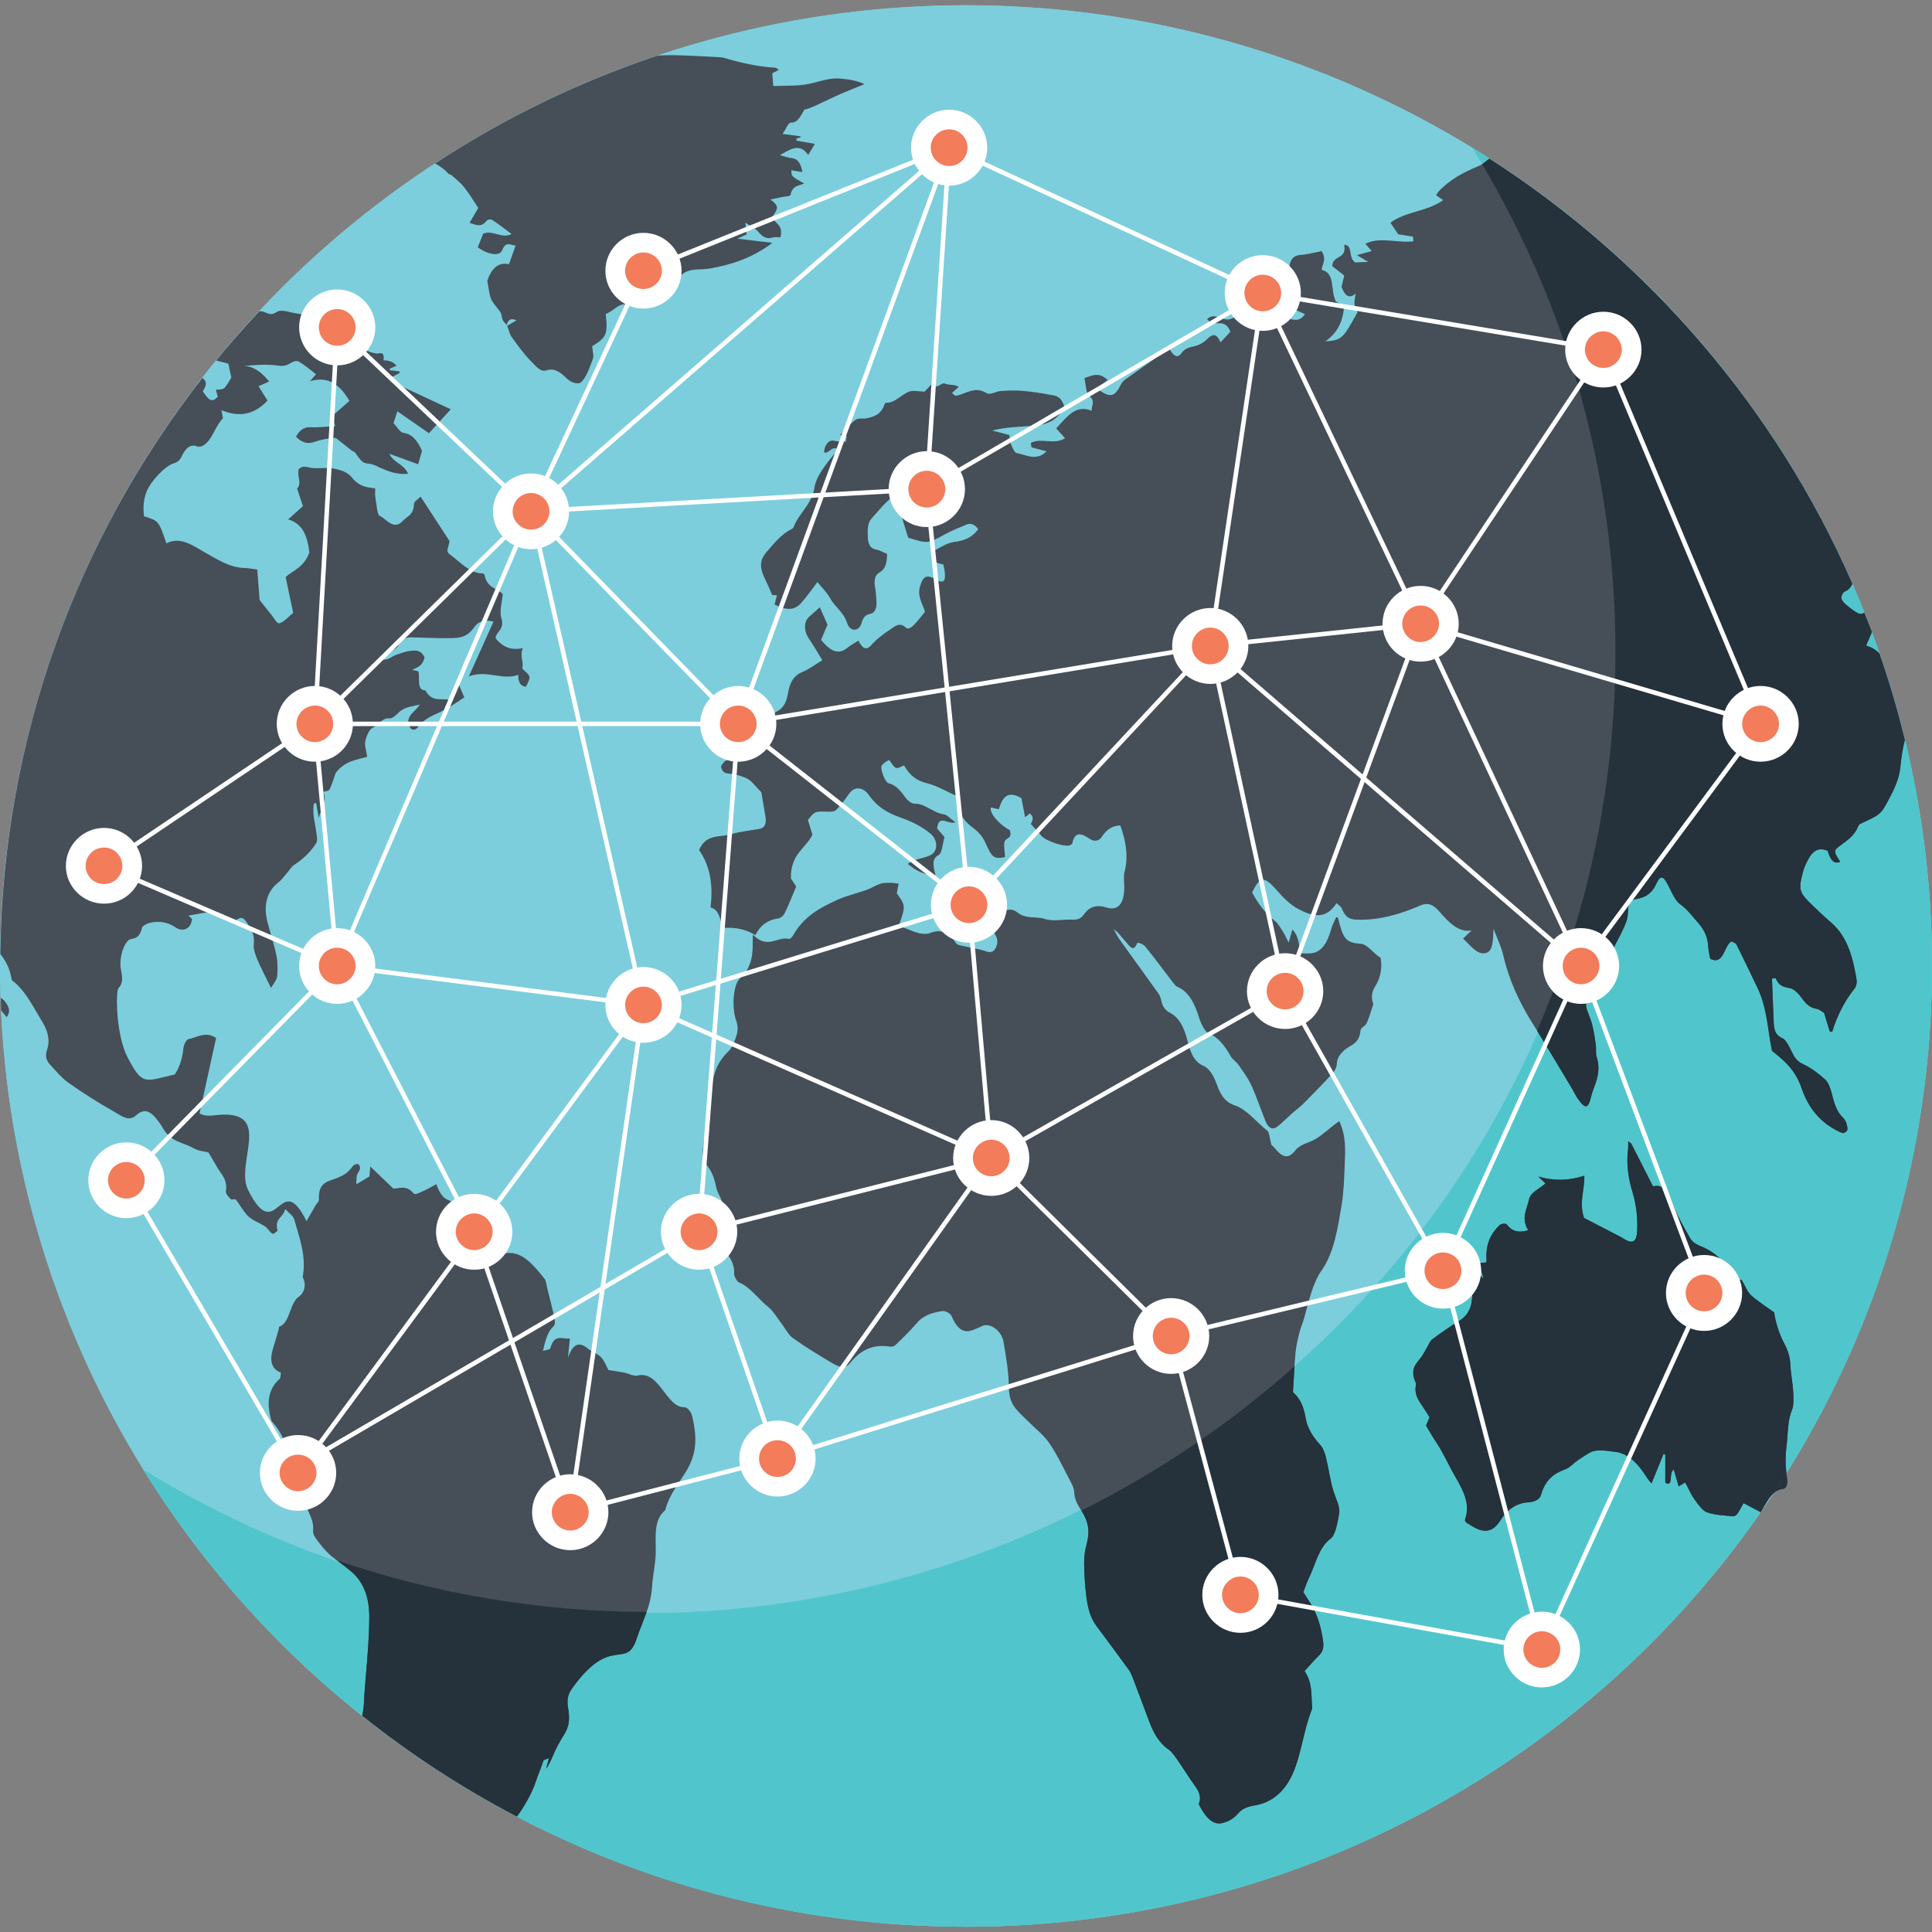 <svg xmlns="http://www.w3.org/2000/svg" id="Layer_1" height="512" viewBox="0 0 128 128" width="512"><rect x="0" y="0" width="128" height="128" fill="#808080" stroke="none"/><g><g><g><g><g><ellipse cx="63.999" cy="63.998" fill="#7ccedc" rx="63.999" ry="63.65"></ellipse></g></g><g><g><ellipse cx="63.999" cy="63.998" fill="#7ccedc" rx="63.999" ry="63.65"></ellipse></g></g><g><path d="m128 63.995c0 35.154-28.66 63.657-64.006 63.657-23.038 0-43.235-12.116-54.509-30.29 42.343 25.971 97.545-4.302 97.545-54.211 0-12.241-3.469-23.661-9.487-33.366 18.274 11.201 30.457 31.287 30.457 54.21z" fill="#50c6cc"></path></g><g><g><path d="m29.708 11.503c.056.06.145.047.205.101.285.259.587.486.84.803.323.402.605.879.934 1.368-.17.29-.348.597-.576.986.445.151.778.309 1.113-.116.087-.111.287-.138.397-.067.433.28.851.614 1.275.928-.639.338-1.256-.291-1.884-.024-.119.299-.238.598-.359.9.598.457 1.435.644 1.612.206.27-.666.551-.316.896-.327-.162.458-.296.841-.439 1.247-.709-.17-1.172.302-1.438 1.088.098.489.122.915.26 1.224.157.348.426.575.625.889.075.119.069.349.136.49.062.134.17.218.259.324.109-.333.268-.482.652-.294-.282.161-.45.257-.617.354.097.248.161.55.295.737.41.566.82 1.143 1.28 1.604.304.304.622.748 1.041.611.518-.17.91.119 1.336.541.26.257.755.436.968.231.337-.326.555-.979.764-1.543.073-.198-.029-.543-.051-.828.951-.577 1.046-.798.899-2.138.492-.155.895-.78 1.451-.62.021.006.061-.012.067-.034.169-.619.471-.188.713-.204.811-.059 1.561-.36 2.205-1.155.181-.224.382-.421.589-.589.572-.466 1.216-.296 1.823-.399 1.444-.245 2.839-.691 4.194-1.706-.785-.094-1.514-.181-2.328-.278.26-.118.452-.205.617-.281-.023-.225-.04-.382-.083-.788.376.26.66.368.867.621.291.356.576.488.94.371.175-.056.366-.01.52-.01.213-.847-.391-.899-.534-1.376.431-.583.413-.717-.127-1.133.26-.055.523-.11.785-.168.19-.042.518-.02.545-.146.142-.646.536-.574.904-.746-.85-.475-.85-.475-.847-.874.226.036.451.073.733.119-.127-.653-.349-.89-.708-.926-.265-.025-.527-.128-.789-.197.651-.353 1.292-.866 1.879-.012.133-.222.252-.421.441-.737-.471-.081-.847-.146-1.224-.21.003-.051.007-.1.01-.15.092-.024.185-.047.298-.076-.033-.031-.056-.07-.08-.073-.353-.048-.707-.092-1.144-.147.209-.303.383-.76.544-.75.484.031.659-.482.906-.861.379-.086.733-.263 1.088-.431.455-.216.911-.437 1.37-.636.506-.219 1.016-.415 1.524-.622-.547-.253-1.078-.315-1.61-.368-.684-.069-1.341.193-2.011.339-.799.176-1.619.115-2.428.156-.015-.194-.04-.511-.066-.839.134-.072.267-.145.433-.235-.098-.063-.16-.136-.224-.139-1.164-.067-2.311-.328-3.451-.668-.072-.021-.145-.023-.219-.027-1.167-.051-2.334-.147-3.501-.136-.211.002-.423.016-.634.023-5.254 1.76-10.204 4.172-14.749 7.153.303.154.601.363.888.67z" fill="#464e58"></path></g><g><g><path d="m124.517 43.296c-.238-.245-.522-.425-.884-.517.149-.334.269-.63.388-.902-.162-.436-.341-.863-.513-1.294-.058.103-.304.104-.441.031-.285-.153-.562-.384-.832-.615-.102-.088-.253-.298-.246-.393.014-.164.111-.364.216-.405.235-.09.394-.252.518-.519-5.058-11.588-13.481-21.377-24.043-28.166-.089.057-.175.122-.258.197-.153.137-.331.231-.511.307-.945.399-1.862.866-2.628 1.698-.05.054-.082.139-.132.226.133.09.243.165.465.314-1.116.788-2.429.717-3.498 1.498.233.342.41.603.522.768.382.059.676.106.97.152.011.102.021.205.033.309-1.027.146-2.171-.329-3.186.161.159.183.252.292.42.486l-.977.269c.301.182.462.278.749.452-.426.017-.73.03-.865.035-.497-.34-.106-1.142-.729-1.174.187 1.009-.752.646-.795 1.415.268.21.523.41.798.625-.069.296-.127.541-.176.755.273.735.59.732.932.446-.121.746-.121.748.122 1.233-.973 1.782-1.04 1.834-2.128 1.931.666-.476 1.166-1.144 1.244-2.352-.231-.12-.423-.22-.543-.282-.387-.761-.021-1.896-.943-2.104.036-.411.34-.649.001-1.245-.457.086-.944.223-1.447.261-.395.03-.635.265-.699.788-.069.562-.313.86-.645 1.073-.09.058-.15.19-.233.301.456.464.456.464.487 1.099.434.2.858.395 1.429.657-.526.756-1.129.131-1.609.189-.53.063-1.102-.111-1.644-.1-.567.012-1.159-.001-1.667.222-.49.215-1.08-.495-1.566.024.51.604 1.147-.169 1.544.827-.216.233-.411.442-.655.705-.291-.701-.605-.494-.876-.225-.288.286-.605.438-.97.509-.256.051-.542.154-.707.388-.33.472-.585.19-.862-.296-.18.141-.335.273-.498.388-.782.554-1.568 1.1-2.347 1.659-.121.086-.247.191-.323.343-.439.878-.717.944-1.612.289.248-.193.468-.363.717-.558-.596-.573-1.033-.286-1.539-.13.092.415.122 1.042.279 1.155.484.352.19.64.199 1.011-1.086-.446-1.657.441-2.347 1.167.236.262.395.437.584.647-.717.472-1.593-.053-2.266.316.014.098.029.194.044.292.286.075.573.152 1.002.265-.676.68-1.372.222-2.007.108-.114-.02-.266-.364-.357-.586-.07-.17-.07-.384-.105-.601-.415-.11-.779-.205-1.143-.301.907-.228 1.819-.243 2.722-.313.838-.065 1.618-.298 2.061-1.276-.238-.762-.631-.713-.962-.779-.627-.128-1.253-.215-1.874-.265-.47-.038-.937-.012-1.4.021-.317.023-.659.292-.93.127-.746-.452-1.286.013-1.9.163-.048.011-.098.039-.144.02-.063-.028-.123-.094-.231-.181.174-.158.313-.284.451-.41-.336-.183-.63-.096-.909-.211-.302-.126-.501.487-.824-.036-.211.223-.422.447-.534.565-.414-.008-.742-.101-1.015-.002-.533.191-.939.767-1.552.744-.035-.002-.073.064-.09.114-.223.663-.69.804-1.167.908-.245.054-.543-.038-.745.104-.349.244-.642.617-1.027 1.007.175.029.308.052.44.074-.02.123-.04.248-.061.371-.256-.018-.512.006-.768-.065-.322-.089-.634.223-.677.763.337.149.515-.504.939-.182-.499.566-1.437 1.674-1.56 2.462-.19 1.222-1.021 1.695-1.401 2.697-.02.052-.072.082-.115.103-.661.326-1.172.943-1.687 1.55-.468.553-.455 1.055-.009 1.927.143.278.26.581.405.91h.307c-.055.224-.098.398-.153.622.662.339 1.253.443 1.728-.069.386-.418.723-.92 1.109-1.421.296.367.624.668.846 1.074.336.613.875.884 1.134 1.665.187.562.784.549.94-.014.11-.399.282-.561.555-.614.382-.072.483-.434.427-.966-.027-.252-.023-.508-.073-.756-.102-.504-.017-.867.279-1.023.372-.198.509-.594.506-1.232-.258-.106-.507-.256-.749-.295-.376-.061-.513-.388-.526-.826-.013-.451-.027-.922.238-1.211.306-.334.596-.697.911-1.015.338-.341.773-.547.594-1.432-.037-.188.09-.461.2-.602.505-.644 1.144-.794 1.888-.472.057.024.103.161.194.312-.638.911-1.269 1.81-1.893 2.702.185.603.362 1.181.541 1.762 1.315.415 1.31.401 2.436-.223.456-.251.938-.434 1.413-.635.275-.117.542-.063.794.305-.445.581-.968.761-1.57.832-.516.06-.979.408-1.416.607-.024.906.39.792.673.892.033.147.063.254.078.36.101.74-.026.904-.525.677-.075-.034-.146-.101-.22-.137-.508-.24-.704-.047-.882.578-.19.664.21 1.172.333 1.662-.278.331-.515.654-.784.919-.119.117-.35.245-.446.153-.472-.455-.783-.088-1.1.117-.442.284-.875.615-1.248 1.033-.347.389-.593.138-.832-.318-.27.174-.507.3-.723.471-.566.447-1.048.332-1.751-.521.156-.367.316-.743.427-1.005-.181-.409-.346-.784-.51-1.156-.228.205-.454.416-.686.612-.394.334-.39.956-.01 1.508.274.398.52.835.863 1.389-.519.312-.909.616-1.338.788-.528.209-.822.666-.943 1.421-.08.503-.265.897-.608 1.111-.23.145-.604.32-.607.569-.006.683-.384.826-.577 1.227-.262.543-.571.568-1.004.348-.061-.031-.131.014-.244.032.106.292.196.539.287.79-.517.468-1.311-.062-1.679.758.079.353.232.443.506.465.412.034.845.144 1.253.348.27.135.514.49.915.894.064.384.161.987.267 1.59.096.551-.075.779-.415.838-.627.105-1.264.174-1.871.352-.735.217-1.643-.042-2.107 1.044.787 1.139.925 2.427.76 3.807.596.133.638.847.814 1.365.75-.089 1.527.079 2.155.465.339-.674.846-1.011 1.477-1.095.175-.024.369-.164.463-.355.28-.565.516-1.182.763-1.768-.162-.248-.284-.435-.348-.535-.034-1.632.977-1.976 1.426-2.898-.122-.395-.216-.696-.301-.971.455-.588.456-.58 1.332-.558.19.005.415.015.546-.118.312-.315.587-.701.861-1.082.342-.475.903-.464 1.312.114.685.967 1.489 1.261 2.321 1.565.583.213 1.185.524 1.729.96.532.427.527 1.192.029 1.439-.345.171-.731.221-1.093.346-.148.05-.281.154-.421.235.609.514 1.187.76 1.83.752-.132-.609-.27-1.089.217-1.337.229-.116.264-.776.388-1.19-.195-.224-.338-.39-.488-.563.095-1.003.71-.229 1.212-.416-.361-.257-.574-.507-.769-.528-.657-.07-1.275-.738-1.943-.704-.19.01-.469-.217-.632-.446-.325-.459-.646-.808-1.085-.909-.228-.053-.547-.899-.471-1.156.069-.069.139-.155.22-.216.098-.073.205-.125.284-.172.176.214.314.491.453.527.177.046.353-.101.536-.167.437.766.935 1.042 1.528 1.185.639.154 1.281.543 1.972.852.022 1.149.528 1.707 1.164 2.176.266.197.554.524.712.879.445 1.006.577 1.144 1.317.985-.011-.371-.124-.871-.005-1.081.126-.221.496-.14.32-.705-.684-.355-1.368-1.131-1.254-1.499.168.036.356.076.533.114.266-.974.714-1.184 1.493-.734.079.409.157.816.244 1.268.14-.114.23-.188.315-.257.361.332.098.569.065.709.269.296.498.523.707.785.272.341 1.667.793 1.919.596.04-.032.106-.047.117-.1.182-.891.68-.615 1.145-.309.352.232.644.132.817-.136.332-.514.741-.741 1.222-.743.391 1.067.54 2.099.274 3.109-.07.267-.014.63-.012.95.004 1.114-.404 1.624-1.196 1.37-.601-.193-1.095-.076-1.472.457-.213.301-.462.368-.775.351-.619-.032-1.235.142-1.845-.052-.609-.192-1.196.052-1.83-.449-.488-.386-1.122-.031-1.413.562-.137.279-.243.562-.007.957.196.328.148.621.009.874-.157.288-.368.3-.652.2-.47-.163-.943-.216-1.417-.333-.195-.048-.465-.05-.572-.225-.513-.837-1.15-.852-1.628-.671-.744.283-1.416-.269-2.149-.43.468-1.353.468-1.353-.123-2.173.039-.208.078-.418.121-.646-.208-.024-.363-.057-.515-.055-.231.003-.472-.01-.687.06-.318.104-.609.299-.924.413-.658.235-1.345.381-1.982.676-1.088.503-2.165 1.054-2.888 2.342-.067.119-.193.244-.297.222-.762-.165-1.395.722-2.365-.279-.005.251-.014.394-.01.539.028 1.07-.229 1.828-.845 2.358-.456.393-.55 1.977-.254 2.782.216.588.041.97-.103 1.369-.092.26-.225.514-.392.669-.542.505-.931 1.166-1.08 2.121-.05.322-.151.617-.195.941-.036.266.006.573-.033.836-.128.864-.298 1.705-.406 2.578-.035.278 0 .784.124.916.426.45.642.969.769 1.647.068.369.376.73.405 1.078.083 1.021.413 2.098.078 3.038.388.463.738.883.702 1.604-.008.154.197.521.318.568.736.287 1.297 1.113 1.953 1.636.311.247.566.692.843 1.052.257.334.483.784.77.991.81.582 1.64 1.087 2.469 1.58.462.276.953.56 1.341.068.698-.887 1.559-1.239 2.589-1.08.139.022.302-.001.403-.099.49-.471.979-.946 1.433-1.477.465-.541 1.06-.668 1.658-.775.185-.033.539.127.625.329.634 1.479 1.309.968 1.988.685.023-.009.043-.025.065-.035.503-.216 1.271.327 1.394 1.063.167.994.345 2.016.35 2.982.004.633.146 1.052.461 1.442.268.331.575.59.864.883.466.472.992.861 1.381 1.438.527.779.952 1.698 1.411 2.567.095.18.206.411.21.597.014.526.238.896.482 1.277.494.771.568 1.411.332 2.257-.101.363-.155.783-.152 1.198.005.673.045 1.361.124 2.045.087.76.23 1.519.689 2.134.72.966 1.44 1.931 2.15 2.912.132.182.225.433.314.664.359.941.71 1.887 1.065 2.832.29.775.684 1.384 1.25 1.778.208.144.396.413.568.66.406.582.786 1.203 1.2 1.773.296.407.406.793.229 1.178.418.841.911 1.398 1.526 1.269.392-.083.795-.297 1.079-.638.356-.43.804-.478 1.241-.567.849-.173 1.554-.658 2.087-1.512.833-1.335.942-3.306 1.571-4.826.021-.05.012-.137.007-.208-.06-.768.033-1.552-.497-2.327.33-.361.606-.691.905-.981.22-.214.386-.447.332-.909-.121-1.037-.417-1.986-.977-2.808-.109-.161-.211-.332-.339-.535.123-.318.216-.621.345-.882.454-.911.663-2.079 1.451-2.65.331-.24.457-1.038.571-1.649.085-.46-.196-.954-.352-1.439-.24-.747-.334-1.556-.525-2.329-.069-.284-.202-.621-.368-.799-.451-.487-.851-1.071-.972-1.785-.124-.732-.347-1.285-.84-1.711.058-.912.092-1.783.173-2.633.045-.464.154-.903.261-1.333.085-.339.225-.637.317-.972.308-1.119.559-2.295 1.155-3.139.806-1.144 1.058-2.745 1.319-4.324.141-.854.171-1.779.206-2.687.035-.923.105-1.864-.364-2.876-.134.1-.247.182-.359.269-.38.297-.744.634-1.143.885-.464.292-1.061.35-1.413.799-.484.615-.874.438-1.374-.177-.083-.102-.183-.17-.201-.179-.117-.436-.149-.86-.272-.955-.726-.563-1.369-1.43-2.183-1.688-.472-.15-.85-.52-1.102-1.214-.21-.581-.483-1.197-.946-1.393-.64-.27-.875-.913-1.072-1.707-.201-.808-.541-1.507-1.158-1.818-.271-.137-.466-.359-.559-.77-.038-.165-.094-.358-.182-.48-.857-1.202-1.725-2.389-2.583-3.59-.149-.208-.265-.464-.396-.699.302.199.515.534.76.794.249.263.536.819.787.144.029-.077.4.043.536.21.62.758 1.212 1.569 1.817 2.355.097.126.209.278.321.325.742.309 1.133 1.069 1.435 2.037.12.385.377.921.603 1.017.629.269 1.078.794 1.483 1.531.126.231.36.349.511.565.304.435.634.866.863 1.366.354.77.625 1.602.948 2.396.182.447.453.565.723.382.227-.153.428-.364.64-.552.15-.134.296-.277.448-.409.23-.201.474-.377.694-.597.605-.607 1.206-1.218 1.792-1.856.174-.19.398-.433.415-.722.029-.495.231-.687.455-.916.397-.407 1.04-.401 1.122-1.355.018-.206.307-.269.402-.472.165-.355.276-.77.446-1.263-.123-.354-.165-.724.133-1.202.262-.419.507-1.091.343-1.888-.478-.256-.822-.891-1.366-.925-.924-.056-1.129-.351-1.436-1.672-.009-.036-.079-.059-.125-.091-.108.245-.247.467-.321.738-.255.926-.631 1.637-1.423 1.671-.205.009-.412-.001-.65-.002-.079-.627-.11-1.173-.52-1.578-.081.289-.144.515-.242.869-.168-.326-.263-.546-.382-.732-.16-.248-.322-.54-.516-.693-.605-.478-1.102-1.114-1.525-1.893.505-1.081.787-1.111 1.605-.187.455.515.883.971 1.461 1.278 1.028.546 1.857.66 2.525-.391.14.135.295.211.349.348.285.721.664.741 1.121.75 1.451.026 2.797-.389 4.101-.949.478-.206.83-.069 1.24.404.644.746 1.306 1.418 2.142 1.252-.173.165-.345.332-.569.545.482.432.882 1.031 1.424.971.587-.067.546-.846.598-1.62.254.676.503 1.167.624 1.687.397 1.717 1.088 3.198 1.964 4.584.894 1.416 1.748 2.88 2.618 4.325.125.208.228.444.364.636.518.737.706.699.901-.153.029-.126.072-.243.113-.358.243-.68.534-1.325.239-2.271-.07-.225-.01-.497-.044-.746-.058-.424-.124-.851-.223-1.269-.076-.317-.197-.628-.315-.93-.169-.43-.153-.725.088-1.008.72-.849 1.074-2.126 1.604-3.2.22-.446.468-.861.674-1.322.13-.291.273-.615.29-.968.037-.761.087-.907.604-.995.513-.088.964-.327 1.243-.925.327-.701.494-.656.905.188.196.404.43.895.706 1.086.459.318.814.805 1.202 1.24.382.428.645.948.672 1.628.01.24.079.489.124.748.9.467.899-.837 1.401-1.149.107.063.28.092.343.217.472.937.921 1.896 1.381 2.843.655 1.351.686 2.852.971 4.197.828.649 1.542 1.256 1.962 2.478.557 1.622 1.546 2.467 2.668 2.955.114.05.28-.053.356-.173.046-.073-.015-.324-.066-.479-.043-.131-.128-.269-.214-.351-.422-.403-.595-.972-.744-1.6-.079-.331-.239-.751-.434-.928-.451-.409-.938-.771-1.426-1.003-.299-.143-.508-.284-.704-.666-.203-.4-.448-.96-.707-1.072-.549-.237-.568-.69-.587-1.251-.03-.884-.07-1.769-.107-2.694.07-.01.23-.07.247-.031.254.592.601.575.975.665.249.059.543.35.745.64.305.439.611.676 1.003.724.164.021.338.184.484.269.131.434.25.823.368 1.212.054.017.109.034.164.051.35-1.152.863-2.1 1.502-2.898.09-.112.15-.369.12-.553-.239-1.479-.615-2.865-1.665-3.776-.527-.457-1.047-.943-1.554-1.455-.528-.534-.597-.831-.428-1.541.061-.253.115-.52.211-.737.325-.734.685-1.411 1.523-1.037.15.53.389.929.828.714v.001c.001 0 .003-.002.004-.003l-.006-.001c-.415-.619-.438-.724-.113-.98.471-.37.995-.634 1.286-1.327.033-.079.083-.162.143-.19 1.315-.62 1.349-.579 1.9-1.622.334-.629.689-1.34.767-2.136.061-.632.157-1.252.298-1.803-.473-1.943-1.036-3.854-1.684-5.728z" fill="#464e58"></path></g><g><path d="m118.218 89.024c.242.453.381.9.402 1.439.023.567.153 1.154.184 1.724.023.424.05.926-.081 1.233-.303.71-.259 1.566-.36 2.365-.088.694-.11 1.377.024 2.097.087.467-.031.74-.288.768-.708.081-1.024.815-1.444 1.537-.347-.182-.725-.382-1.142-.601-.107.192-.235.459-.392.685-.074.106-.198.197-.307.186-.571-.055-1.147-.068-1.715-.258-.28-.094-.575-.499-.816-.836-.244-.341-.426-.769-.631-1.148-.183.109-.308.183-.436.26-.105-.363-.206-.71-.322-1.111-.372.194.022 1.178-.562.874 0-.585 0-1.225-.001-1.866-.039-.014-.078-.029-.118-.043-.257.632-.513 1.264-.794 1.955-.086-.108-.204-.23-.299-.38-.6-.952-1.262-1.635-2.129-1.717-.593-.057-1.197-.229-1.728.092-.254.153-.505.311-.751.484-.268.187-.505.472-.796.577-.729.267-1.333.669-1.631 1.733-.085.303-.507.446-.805.459-.801.036-1.424.477-1.901 1.233-.5.792-1.12.812-1.868.332-.12-.077-.243-.141-.363-.218-.021-.013-.035-.055-.099-.161.388-1.054-.078-1.93-.65-2.914-.428-.737-.78-1.568-1.258-2.27-.223-.327-.423-.689-.663-1.086.059-.14.137-.324.234-.548-.158-.25-.296-.485-.447-.701-.299-.428-.591-.852-.448-1.453.007-.029.007-.078-.006-.106-.467-1.017.088-1.327.405-1.806.124-.186.228-.399.345-.596.103-.173.185-.398.322-.499.582-.429 1.17-.851 1.777-1.218.754-.456 1.004-1.205.83-2.516-.038-.287.063-.574.111-.953.232.224.391.377.682.658l-.267-1.044c.156-.007.292-.012.433-.018.012-.043.044-.097.04-.155-.077-1.095.307-1.778.836-2.3.123-.122.416-.177.515-.055.478.593.92.479 1.409.371-.502-.831-.062-1.451.046-2.017.098-.507.68-.708 1.096-1.087-.193-.186-.334-.322-.475-.457 1.021.298 1.997.289 3.05-.055.026.988-.364 1.711-.023 2.798.531.273 1.154.593 1.777.917.315.164.632.322.943.51.535.322.798.119.811-.692.013-.809-.056-1.6-.315-2.441-.286-.931-.418-1.913-.295-2.853.021-.163.006-.346.008-.519.067.047.134.095.2.142.47.925.941 1.851 1.447 2.849.568-.166.965.214 1.299 1.113.306.826.742 1.593 1.17 2.333.148.255.439.411.672.507.847.345 1.601.875 2.067 2.135.245.041.487.082.665.111.236.397.393.809.622 1.013.473.424.983.737 1.527 1.131.096.641.313 1.394.677 2.077z" fill="#464e58"></path></g></g><g><g><path d="m45.344 93.231c-1.212.031-1.648-2.439-3.081-2.102-.296.069-.618-.134-.93-.194-.343-.067-.688-.112-1.021-.165-.135-.243-.271-.633-.486-.846-.274-.273-.623-.363-.915-.603-.535-.439-.951-.304-1.285.635.053-.509.088-.855.132-1.281-.52.059-1.037-.324-1.295.645-.029.109-.251.101-.493.186.62-2.917 1.281-.201.28-4.183-.051-.202-.069-.469-.165-.591-.789-.989-1.591-1.956-2.725-1.671-.772.194-1.297-.509-1.701-1.283-.373-.713-.782-1.132-1.384-1.234.049-.606-.204-.918-.529-1.02-.391-.124-.627-.477-.837-1.068-.312.164-.599.336-.894.464-.204.087-.506.275-.616.14-.486-.593-1.026-.296-1.34-.314-.598-.573-1.036-.992-1.528-1.463-.019.234-.034.428-.053.657-.235.14-.496.296-.877.525.029-.308.003-.563.075-.682.125-.208.269-.405.098-.624-.072-.09-.325-.013-.415.116-.888 1.29-2.305.454-2.232 2.217.005.12-.153.252-.231.384-.184.316-.364.636-.589 1.029-1.761-3.568-1.95 1.716-3.859-2.039-.903-1.779 1.639-5.222-1.849-5.011-.472.029-.947.167-1.378-.096.375-1.709.736-3.353 1.095-4.985-.661-.479-1.247-.04-1.835.072-.13.024-.312.379-.331.607-.066.778-.326 1.362-.569 1.731-1.989.46-2.129.77-3.112-1.1-.812-1.546-.799-4.423-.625-4.606.338-.357.26-.773.165-1.262-.145-.753.234-1.937.682-2.006.366-.055.593-.192.711-.724.074-.331 1.302-.705 2.227-.043.399.285.998.192 1.095-.53.008-.059-.162-.171-.243-.251 1.209-.196 2.018-.534 2.778.312.099.109.339.032.48-.069.28-.2.453-.042.638.254.249.399.51.734.436 1.405-.034.31.11.709.236 1.006.257.604.557 1.166.906 1.884.173-.309.381-.517.406-.767.045-.453.039-.958-.05-1.393-.148-.729-.381-1.417-.572-2.126-.317-1.18-.064-2.11.702-2.702.212-.164.392-.423.584-.642.153-.172.286-.406.456-.517.547-.358 1.053-.803 1.472-1.446.054-.084.061-.283.045-.416-.045-.371-.106-.739-.174-1.101-.07-.375-.086-.74-.034-1.104.053-.011.105-.023.158-.035.049.288.098.576.166.973.186-.628.581-1.053.301-1.708.178-.07.368-.055.428-.182.169-.355.285-.767.397-1.083.634-.821 1.427-.866 2.088-1.065-.056-.394-.188-.763-.128-1.036.077-.348.275-.793.48-.883.38-.166.657-.685 1.109-.626.21.026.452-.226.654-.414.423-.391.902-.363 1.368-.509-.173.283-.386.44-.569.654-.098.115-.208.339-.198.498.01.181.127.425.237.492.106.064.303.003.391-.118.489-.677 1.121-.819 1.712-1.129.468-.245.918-.573 1.378-.866-.136-.317-.259-.603-.419-.974-.206.384-.399.744-.609 1.137-.513-.122-1.127.177-1.548-.623-.619-.021-.338-.816-.473-1.271-.134-.029-.272-.057-.41-.086.331-.181.701-.237.824-.844-.274-.529-.634-.448-.963-.415-.312.032-.621.161-.929.262-.298.097-.568.407-.902.288.214-.276.453-.424.688-.587.126-.086.285-.152.361-.306.234-.473.554-.567.906-.559.802.017 1.604.065 2.406.054.601-.009 1.204.026 1.705-.701.327-.475.785-.512 1.299-.395-.524 1.162-1.021 2.265-1.636 3.631 1.192-.458 2.221.285 3.281-.106-.034.461.134.761.501.789.336-.674.336-.674-.151-1.111-.037-.033-.103-.106-.1-.115.145-.41-.192-.773.05-1.332-.724.163-1.309-.033-1.809-.649.018-.467.64-.557.374-1.384-.129-.399.058-1.028.102-1.553-.456-.417-1.041-.405-1.213-1.267-.009-.047-.083-.091-.127-.092-.855-.007-1.509-.795-2.232-1.313-.037-.027-.058-.106-.103-.195.041-.173.087-.368.151-.635-.632-.969-1.269-1.947-1.923-2.95-.181.191-.428.326-.434.482-.028.749-.437.802-.736 1.123-.611.656-1.062-.098-1.542-.336-.168-.083-.207-.806-.285-1.244-.03-.167-.005-.355-.005-.572-.554-.054-1.075-.124-1.544-.717-.289-.365-.747-.496-1.142-.579-.471-.098-.957-.017-1.435-.045-.328-.019-.663-.232-.949.073-.132.462.236.937-.108 1.281.124.373.249.747.388 1.164-.306.275-.556.5-.98.883.98.274 1.292 1.15 1.403 2.198-.375 1.009-1.083 1.161-1.571 1.624.17.801.321 1.513.502 2.367-.301.244-.59.59-.913.692-.151.048-.371-.369-.552-.589-.26-.317-.515-.645-.771-.969l.011.012c.004-.003.009-.007.014-.01-.005-.001-.01-.002-.015-.003-.05-.64-.1-1.281-.156-2.004-.3-.036-.586-.096-.872-.103-.911-.022-1.726-.536-2.564-1.011-.823-.468-1.658-1.099-2.58-.62-.516-1.495-.516-1.495-1.485-1.79-.071-.571-.041-1.119.177-1.655.28-.686 1.221-1.683 1.788-1.855.228-.07.396-.16.565-.526.172-.375.493-.774.934-.613.424.156.772-.251 1.026-.678.236-.397.427-.847.727-1.16.027-.029-.044-.273-.091-.546 1.084.449 2.108.376 3.055-.634-.225-.358-.401-.641-.597-.954.2-.088.355-.156.706-.31-.564-.688-1.059-.998-1.65-1.035.733-.059 1.457-.127 2.169-.027.3.042.55.052.826-.119.186-.115.429-.237.599-.147.396.209.763.545 1.161.845-.119.138-.201.232-.402.464 1.099-.329 1.903.084 2.616 1.3-.441.39-.802.709-1.168 1.032.064.173.119.324.235.639-.593.032-1.119.101-1.645.077-.387-.016-.687.129-.964.628.403.402.771.502 1.202.349.434-.153.882-.232 1.326-.277.146-.014.306.169.453.28.236.179.467.375.702.558.08.062.189.072.25.16.453.65.515.679.97.728.21.022.416.142.622.234.589.264 1.179.499 1.905.42-.338-.705-.905-.664-1.249-1.324.693.253 1.294.471 1.913.696.094-.33.178-.623.254-.892-.308-.685-.662-1.116-1.225-1.186-.24-.03-.46-.441-.659-.647.089-.278.16-.501.25-.785.752.521 1.465 1.015 2.096 1.453.526-.577.957-1.049 1.446-1.585-1.407-.655-2.691-1.254-3.975-1.851-.004-.081-.008-.16-.012-.241.198-.105.397-.209.596-.314-.005-.036-.01-.073-.015-.109-.21-.024-.419-.049-.628-.073-.003-.033-.006-.067-.009-.102.148-.065.295-.129.442-.194-.193-.242-.392-.298-.592-.341-.087-.019-.176-.011-.265-.015.094-.678-.294-.425-.448-.452-.413-.071-.787-.167-1.13-.593-.167-.207-.475-.318-.687-.248-.532.179-.964-.148-1.417-.437-.323-.206-.776-.252-.954-.612-.347-.703-.801-.716-1.264-.793-.41-.068-.892-.282-1.22-.045-.435.313-.747-.14-1.108-.069-.988 1.054-1.944 2.139-2.859 3.258.282.061.556.151.808.205.09.419.152.706.199.922-.175.268-.298.555-.473.698-.15.123-.358.083-.551.116.045.158.086.309.127.453-.454.531-.706.043-.995-.351.159-.283.326-.553.07-.802-.029-.029-.063-.059-.095-.089-8.244 10.568-13.212 23.789-13.39 38.165.342.437.636.943.75 1.684.012.077.11.131.173.182.782.641 1.302 1.719 1.882 2.673.265.435.539 1.093.291 1.809-.145.422-.031.732.175.956.409.446.815.931 1.269 1.249.986.69 1.99 1.331 3.008 1.901.457.256.952.701 1.465.226.568-.526 1.016-.195 1.443.388.108.148.221.294.314.462.531.95 1.342.942 2.031 1.34.325.188.695.201.989.28.195.331.387.635.563.959.263.485.723.8.59 1.643-.019.123.196.372.331.492.085.076.258-.051.328.033.29.354.525.831.839 1.115.337.305.747.424 1.111.667.173.115.302.381.476.478.087.05.23-.126.347-.199-.239-.816.355-.844.509-1.438.249.285.526.44.601.719.313 1.152.766 2.271.578 3.612-.01.071-.038.172-.017.212.307.593-.027 1.108-.245 1.246-.644.41-.598 1.781-1.324 2.005-.02.007-.018.137-.038.202-.126.43-.255.857-.383 1.286-.238.797-.065 1.329.532 1.558-.021.137-.012.353-.067.401-.748.641-.927 1.561-.546 2.816.692.721 1.143 1.869 1.509 3.125.253.868.532 1.72.817 2.566.171.509.491.909.42 1.585-.017.162.116.406.221.543.274.358.553.726.863 1.002.46.41.958.719 1.422 1.116.794.676 1.227 1.626 1.218 3.104-.01 1.684-.198 3.326-.319 4.984-.029.398-.021.814-.094 1.193-.019.097-.036.195-.055.293 3.18 2.537 6.608 4.777 10.244 6.68.358-.436.999-1.512 1.252-2.3.151-.472.352-.906.502-1.378.033-.104.202-.108.374-.189-.088.327-.137.515-.187.703.24-.324.381-.706.541-1.069.618-1.406 1.177-1.46.908-2.993-.081-.466-.004-.869.232-1.204 2.632-3.731 3.612-1.19 4.326-3.374.368-1.12.94-2.114 1.014-3.447.042-.756.234-1.498.242-2.249.012-1.055-.159-2.148.624-2.79.635-2.344 2.687-2.782 1.764-6.317-.062-.244-.323-.516-.489-.512z" fill="#464e58"></path></g><g><path d="m.314 66.331c-.068-.092-.173-.156-.26-.224.009.279.009.561.021.839.122.147.242.292.367.444.33-.46.082-.771-.128-1.059z" fill="#464e58"></path></g></g></g></g><g><g><path d="m101.833 68.293c.787 1.267 1.551 2.562 2.324 3.845.125.208.228.444.364.636.518.737.706.699.901-.153.029-.126.072-.243.113-.358.243-.68.534-1.325.239-2.271-.07-.225-.01-.497-.044-.746-.058-.424-.124-.851-.223-1.269-.076-.317-.197-.628-.315-.93-.169-.43-.153-.725.088-1.008.72-.849 1.074-2.126 1.604-3.2.22-.446.468-.861.674-1.322.13-.291.273-.615.29-.968.037-.761.087-.907.604-.995.513-.088.964-.327 1.243-.925.327-.701.494-.656.905.188.196.404.43.895.706 1.086.459.318.814.805 1.202 1.24.382.428.645.948.672 1.628.01.24.079.489.124.748.9.467.899-.837 1.401-1.149.107.063.28.092.343.217.472.937.921 1.896 1.381 2.843.655 1.351.686 2.852.971 4.197.828.649 1.542 1.256 1.962 2.478.557 1.622 1.546 2.467 2.668 2.955.114.05.28-.053.356-.173.046-.073-.015-.324-.066-.479-.043-.131-.128-.269-.214-.351-.422-.403-.595-.972-.744-1.6-.079-.331-.239-.751-.434-.928-.451-.409-.938-.771-1.426-1.003-.299-.143-.508-.284-.704-.666-.203-.4-.448-.96-.707-1.072-.549-.237-.568-.69-.587-1.251-.03-.884-.07-1.769-.107-2.694.07-.01.23-.07.247-.031.254.592.601.575.975.665.249.059.543.35.745.64.305.439.611.676 1.003.724.164.021.338.184.484.269.131.434.25.823.368 1.212.054.017.109.034.164.051.35-1.152.863-2.1 1.502-2.898.09-.112.15-.369.12-.553-.239-1.479-.615-2.865-1.665-3.776-.527-.457-1.047-.943-1.554-1.455-.528-.534-.597-.831-.428-1.541.061-.253.115-.52.211-.737.325-.734.685-1.411 1.523-1.037.15.53.389.929.828.714v.001c.001 0 .003-.002.004-.003l-.006-.001c-.415-.619-.438-.724-.113-.98.471-.37.995-.634 1.286-1.327.033-.079.083-.162.143-.19 1.315-.62 1.349-.579 1.9-1.622.334-.629.689-1.34.767-2.136.061-.632.157-1.252.298-1.803-.472-1.948-1.036-3.86-1.684-5.734-.238-.245-.522-.425-.884-.517.149-.334.269-.63.388-.902-.162-.436-.341-.863-.513-1.294-.058.103-.304.104-.441.031-.285-.153-.562-.384-.832-.615-.102-.088-.253-.298-.246-.393.014-.164.111-.364.216-.405.235-.09.394-.252.518-.519-5.058-11.588-13.481-21.377-24.043-28.166-.089.057-.175.122-.258.197-.071.063-.147.115-.227.163 5.612 9.467 8.835 20.488 8.835 32.275.002 8.931-1.855 17.428-5.195 25.143z" fill="#25313b"></path></g><g><path d="m71.98 102.349c-.101.363-.155.783-.152 1.198.005.673.045 1.361.124 2.045.087.76.23 1.519.689 2.134.72.966 1.44 1.931 2.15 2.912.132.182.225.433.314.664.359.941.71 1.887 1.065 2.832.29.775.684 1.384 1.25 1.778.208.144.396.413.568.66.406.582.786 1.203 1.2 1.773.296.407.406.793.229 1.178.418.841.911 1.398 1.526 1.269.392-.083.795-.297 1.079-.638.356-.43.804-.478 1.241-.567.849-.173 1.554-.658 2.087-1.512.833-1.335.942-3.306 1.571-4.826.021-.05.012-.137.007-.208-.06-.768.033-1.552-.497-2.327.33-.361.606-.691.905-.981.22-.214.386-.447.332-.909-.121-1.037-.417-1.986-.977-2.808-.109-.161-.211-.332-.339-.535.123-.318.216-.621.345-.882.454-.911.663-2.079 1.451-2.65.331-.24.457-1.038.571-1.649.085-.46-.196-.954-.352-1.439-.24-.747-.334-1.556-.525-2.329-.069-.284-.202-.621-.368-.799-.451-.487-.851-1.071-.972-1.785-.124-.732-.347-1.285-.84-1.711.037-.59.069-1.16.106-1.721-4.236 3.782-8.984 7.003-14.125 9.563.002.004.004.007.007.011.492.773.566 1.413.33 2.259z" fill="#25313b"></path></g><g><path d="m116.654 100.187c.022-.038.043-.075.064-.113-.025.036-.051.071-.076.106.004.003.008.005.012.007z" fill="#25313b"></path></g><g><path d="m118.359 97.582c-.289.462-.584.919-.885 1.372.174-.162.374-.275.624-.304.257-.028.375-.301.288-.768-.019-.102-.014-.199-.027-.3z" fill="#25313b"></path></g><g><path d="m118.363 95.785c.101-.799.057-1.656.36-2.365.131-.307.104-.809.081-1.233-.03-.57-.161-1.157-.184-1.724-.021-.538-.16-.986-.402-1.439-.364-.683-.581-1.436-.679-2.078-.544-.394-1.054-.707-1.527-1.131-.229-.204-.386-.617-.622-1.013-.179-.03-.421-.07-.665-.111-.466-1.26-1.22-1.79-2.067-2.135-.233-.096-.524-.252-.672-.507-.428-.74-.865-1.506-1.17-2.333-.333-.899-.731-1.278-1.299-1.112-.506-.998-.977-1.924-1.447-2.849-.067-.048-.133-.096-.2-.142-.001.173.013.355-.008.519-.122.94.009 1.922.295 2.853.259.84.328 1.632.315 2.441-.012.811-.276 1.014-.811.692-.311-.188-.628-.346-.943-.51-.623-.324-1.246-.644-1.777-.917-.341-1.087.048-1.81.023-2.798-1.053.344-2.029.353-3.05.055.141.136.282.272.475.457-.416.38-.999.58-1.096 1.087-.108.566-.548 1.187-.046 2.017-.489.107-.931.221-1.409-.371-.098-.121-.391-.067-.515.055-.529.522-.913 1.205-.836 2.3.004.058-.028.112-.04.155-.141.006-.276.011-.433.018l.267 1.044c-.291-.281-.45-.434-.682-.658-.048.379-.149.666-.111.953.174 1.311-.076 2.06-.83 2.516-.607.368-1.195.789-1.777 1.218-.137.101-.219.326-.322.499-.117.197-.221.41-.345.596-.317.479-.872.789-.405 1.806.013.027.013.076.006.106-.143.601.149 1.025.448 1.453.15.216.288.451.447.701-.096.224-.175.408-.234.548.241.396.44.759.663 1.086.479.702.83 1.533 1.258 2.27.571.984 1.038 1.86.65 2.914.063.106.078.149.099.161.12.076.243.141.363.217.748.479 1.368.459 1.868-.332.477-.756 1.1-1.197 1.901-1.233.298-.013.72-.155.805-.459.298-1.064.902-1.466 1.631-1.733.291-.105.528-.39.796-.577.246-.173.497-.33.751-.484.531-.32 1.135-.148 1.728-.091.867.082 1.529.765 2.129 1.717.095.15.213.273.299.38.281-.691.537-1.323.794-1.955.039.014.079.029.118.043.001.641.001 1.281.001 1.866.584.304.19-.68.562-.874.116.401.217.748.322 1.111.128-.076.253-.151.436-.26.204.379.387.807.631 1.148.24.336.535.741.816.836.569.191 1.144.203 1.715.258.109.011.234-.08.307-.186.157-.226.285-.493.392-.685.413.217.787.415 1.13.595.025-.036.051-.071.076-.106.244-.429.463-.847.756-1.12.3-.454.596-.911.885-1.372-.077-.611-.071-1.203.005-1.798z" fill="#25313b"></path></g><g><path d="m24.465 107.198c-.01 1.684-.198 3.326-.319 4.984-.029.398-.021.814-.094 1.193-.019.097-.036.195-.055.293 3.18 2.537 6.608 4.777 10.244 6.68.358-.436.999-1.512 1.252-2.3.151-.472.352-.906.502-1.378.033-.104.202-.108.374-.189-.088.327-.137.515-.187.703.24-.324.381-.706.541-1.069.618-1.406 1.177-1.46.908-2.993-.081-.466-.004-.869.232-1.204 2.632-3.731 3.612-1.19 4.326-3.374.195-.594.443-1.155.648-1.747-7.175-.022-14.065-1.221-20.496-3.406.304.23.611.454.906.706.794.673 1.227 1.623 1.218 3.101z" fill="#25313b"></path></g></g></g><g><g><g><g><path d="m51.365 96.684-5.202-15.057.003-.032 2.583-33.486h-27.889v-.3h28.213l-.013.162-2.592 33.617 5.18 14.999z" fill="#fff"></path></g></g><g><g><path d="m51.629 96.722-.244-.173 14.061-19.764-22.855-10.06-20.389-2.593-.011-.121-1.48-16.039 1.48-26.289.299.016-1.48 26.268 1.469 15.897 20.212 2.578 23.212 10.217-.106.15z" fill="#fff"></path></g></g><g><g><path d="m37.929 100.209-.297-.043 4.846-33.58-7.46-32.762.068-.06 27.698-24.093.197.226-27.63 24.035 7.432 32.641-.004.028z" fill="#fff"></path></g></g><g><g><path d="m104.648 64.112-24.506-21.157-31.284 5.164-13.781-14.137-12.84-12.182.207-.218 12.844 12.187 13.676 14.029 31.267-5.162.053.046 24.56 21.202z" fill="#fff"></path></g></g><g><g><path d="m19.616 97.658-11.433-19.487.081-.082 13.95-14.176 12.833-30.094 7.472-15.997.056-.022 20.252-8.155.111.278-20.196 8.133-7.422 15.885-12.873 30.162-13.889 14.114 11.316 19.289z" fill="#fff"></path></g></g><g><g><path d="m19.866 97.671-.242-.178 22.915-31.042.048-.015 21.526-6.623 16.002-17.16.056-.007 13.962-1.475.028.009 22.523 6.635-.083.288-22.496-6.627-13.847 1.463-15.981 17.137-.038.012-21.516 6.62z" fill="#fff"></path></g></g><g><g><path d="m37.639 100.236-6.365-18.58-9.042-17.541-15.655-6.723 14.199-9.558 14.344-14.103.056-.003 26.182-1.47 22.275-13.004.053.009 22.565 3.752-.049.296-22.511-3.743-22.279 12.987-26.163 1.469-14.283 14.042-13.764 9.267 15.247 6.548.026.048 9.075 17.609 6.372 18.6z" fill="#fff"></path></g></g><g><g><path d="m112.757 85.714-8.152-21.664-10.622-22.663-10.433-21.863-20.582-9.536-13.878 37.92 15.198 11.918-.186.236-15.37-12.053.038-.102 14.028-38.328.148.069 20.828 9.65.024.048 10.457 21.913 10.627 22.675 8.156 21.674z" fill="#fff"></path></g></g><g><g><path d="m102.005 109.324-6.546-25.078-10.463-18.551-4.962-22.895.004-.026 3.476-23.385.296.044-3.471 23.358 4.945 22.819 10.461 18.541 6.551 25.096z" fill="#fff"></path></g></g><g><g><path d="m102.238 109.454-.114-.021-20.062-3.638-.024-.093-4.582-17.11-11.926-11.802-1.484-16.833-2.792-27.536 1.479-22.647.299.02-1.479 22.621 2.792 27.514 1.474 16.725 11.907 11.782.009.04 4.568 17.057 19.759 3.584 10.699-23.518.273.124z" fill="#fff"></path></g></g><g><g><path d="m37.817 100.332-.074-.29 13.727-3.551 26.076-8.12 17.947-4.311 9.116-20.124 11.862-15.998-10.383-24.717.277-.116 10.449 24.874-.051.069-11.897 16.039-9.16 20.231-18.08 4.342-26.074 8.119z" fill="#fff"></path></g></g><g><g><path d="m19.581 97.412-.152-.259 26.849-15.691 19.34-4.881 19.402-11.021 8.958-24.288 12.123-18.192.25.166-12.107 18.161-8.979 24.36-.048.027-19.505 11.073-19.339 4.88z" fill="#fff"></path></g></g></g><g><g><g><g><g><g><path d="m10.896 78.19c0 1.382-1.139 2.515-2.528 2.515-1.39 0-2.518-1.133-2.518-2.515s1.128-2.504 2.518-2.504c1.389 0 2.528 1.122 2.528 2.504z" fill="#fff"></path></g><g><path d="m40.308 100.188c0 1.382-1.139 2.515-2.528 2.515-1.39 0-2.528-1.133-2.528-2.515s1.139-2.515 2.528-2.515c1.389.001 2.528 1.133 2.528 2.515z" fill="#fff"></path></g><g><path d="m48.844 81.608c0 1.382-1.139 2.515-2.529 2.515s-2.528-1.133-2.528-2.515 1.139-2.515 2.528-2.515c1.39.001 2.529 1.134 2.529 2.515z" fill="#fff"></path></g><g><path d="m40.109 17.941c0-1.382 1.128-2.515 2.518-2.515s2.528 1.133 2.528 2.515-1.139 2.504-2.528 2.504-2.518-1.122-2.518-2.504z" fill="#fff"></path></g><g><path d="m48.907 50.466c-1.39 0-2.518-1.122-2.518-2.504s1.128-2.515 2.518-2.515 2.528 1.133 2.528 2.515-1.139 2.504-2.528 2.504z" fill="#fff"></path></g><g><path d="m42.627 69.087c-1.39 0-2.518-1.122-2.518-2.504s1.128-2.515 2.518-2.515 2.528 1.133 2.528 2.515c.001 1.382-1.138 2.504-2.528 2.504z" fill="#fff"></path></g><g><path d="m6.894 59.87c-1.39 0-2.529-1.122-2.529-2.504s1.139-2.515 2.529-2.515 2.518 1.133 2.518 2.515-1.128 2.504-2.518 2.504z" fill="#fff"></path></g><g><path d="m22.274 97.58c0 1.382-1.139 2.515-2.528 2.515-1.39 0-2.528-1.133-2.528-2.515s1.139-2.504 2.528-2.504 2.528 1.122 2.528 2.504z" fill="#fff"></path></g><g><path d="m54.037 96.634c0 1.382-1.139 2.515-2.528 2.515-1.39 0-2.528-1.133-2.528-2.515s1.139-2.515 2.528-2.515c1.389.001 2.528 1.133 2.528 2.515z" fill="#fff"></path></g><g><path d="m35.188 36.386c-1.39 0-2.528-1.122-2.528-2.505 0-1.382 1.139-2.515 2.528-2.515s2.518 1.133 2.518 2.515-1.128 2.505-2.518 2.505z" fill="#fff"></path></g><g><path d="m18.335 47.961c0-1.382 1.139-2.515 2.528-2.515 1.39 0 2.518 1.133 2.518 2.515s-1.128 2.504-2.518 2.504c-1.389.001-2.528-1.121-2.528-2.504z" fill="#fff"></path></g><g><path d="m24.865 63.995c0 1.382-1.139 2.515-2.528 2.515-1.39 0-2.518-1.133-2.518-2.515s1.128-2.504 2.518-2.504c1.389 0 2.528 1.122 2.528 2.504z" fill="#fff"></path></g><g><path d="m24.865 21.692c0 1.382-1.139 2.515-2.528 2.515-1.39 0-2.518-1.133-2.518-2.515s1.128-2.515 2.518-2.515c1.389.001 2.528 1.133 2.528 2.515z" fill="#fff"></path></g><g><path d="m33.945 81.608c0 1.382-1.139 2.515-2.528 2.515-1.39 0-2.529-1.133-2.529-2.515s1.139-2.515 2.529-2.515c1.389.001 2.528 1.134 2.528 2.515z" fill="#fff"></path></g><g><path d="m61.403 34.92c-1.39 0-2.528-1.132-2.528-2.515 0-1.382 1.139-2.515 2.528-2.515 1.39 0 2.528 1.132 2.528 2.515s-1.139 2.515-2.528 2.515z" fill="#fff"></path></g><g><path d="m60.358 9.784c0-1.382 1.139-2.515 2.529-2.515s2.518 1.133 2.518 2.515-1.128 2.515-2.518 2.515-2.529-1.133-2.529-2.515z" fill="#fff"></path></g><g><path d="m77.66 42.797c0-1.382 1.139-2.515 2.528-2.515 1.39 0 2.518 1.133 2.518 2.515s-1.128 2.515-2.518 2.515c-1.389 0-2.528-1.133-2.528-2.515z" fill="#fff"></path></g><g><path d="m115.42 85.661c0 1.382-1.128 2.515-2.518 2.515s-2.528-1.132-2.528-2.515c0-1.382 1.139-2.515 2.528-2.515s2.518 1.133 2.518 2.515z" fill="#fff"></path></g><g><path d="m68.194 76.725c0 1.382-1.128 2.504-2.518 2.504s-2.528-1.122-2.528-2.504 1.139-2.515 2.528-2.515c1.39 0 2.518 1.133 2.518 2.515z" fill="#fff"></path></g><g><path d="m81.14 19.406c0-1.382 1.128-2.504 2.518-2.504s2.528 1.122 2.528 2.504-1.139 2.515-2.528 2.515-2.518-1.133-2.518-2.515z" fill="#fff"></path></g><g><path d="m98.129 84.186c0 1.382-1.139 2.515-2.529 2.515s-2.528-1.133-2.528-2.515 1.139-2.505 2.528-2.505 2.529 1.122 2.529 2.505z" fill="#fff"></path></g><g><path d="m80.116 88.519c0 1.382-1.139 2.504-2.529 2.504-1.389 0-2.518-1.122-2.518-2.504s1.129-2.515 2.518-2.515c1.39 0 2.529 1.133 2.529 2.515z" fill="#fff"></path></g><g><path d="m107.271 63.995c0 1.382-1.139 2.515-2.528 2.515-1.39 0-2.518-1.133-2.518-2.515s1.129-2.504 2.518-2.504 2.528 1.122 2.528 2.504z" fill="#fff"></path></g><g><path d="m108.754 23.168c0 1.382-1.139 2.504-2.528 2.504-1.39 0-2.528-1.122-2.528-2.504s1.139-2.515 2.528-2.515c1.39 0 2.528 1.133 2.528 2.515z" fill="#fff"></path></g><g><path d="m94.116 43.836c-1.39 0-2.518-1.133-2.518-2.515s1.128-2.505 2.518-2.505 2.528 1.122 2.528 2.505c.001 1.382-1.138 2.515-2.528 2.515z" fill="#fff"></path></g><g><path d="m87.67 65.668c0 1.382-1.139 2.504-2.528 2.504-1.39 0-2.528-1.122-2.528-2.504s1.139-2.515 2.528-2.515c1.389.001 2.528 1.133 2.528 2.515z" fill="#fff"></path></g><g><path d="m64.193 62.457c-1.39 0-2.518-1.132-2.518-2.515 0-1.382 1.128-2.515 2.518-2.515s2.528 1.132 2.528 2.515-1.139 2.515-2.528 2.515z" fill="#fff"></path></g><g><path d="m119.171 47.961c0 1.382-1.139 2.504-2.529 2.504s-2.528-1.122-2.528-2.504 1.139-2.515 2.528-2.515c1.39.001 2.529 1.133 2.529 2.515z" fill="#fff"></path></g><g><path d="m84.702 105.664c0 1.382-1.128 2.515-2.518 2.515s-2.529-1.132-2.529-2.515c0-1.382 1.139-2.515 2.529-2.515 1.39.001 2.518 1.133 2.518 2.515z" fill="#fff"></path></g><g><path d="m104.68 109.281c0 1.382-1.139 2.515-2.529 2.515s-2.528-1.133-2.528-2.515 1.139-2.504 2.528-2.504c1.39-.001 2.529 1.121 2.529 2.504z" fill="#fff"></path></g></g></g></g></g></g><g><path d="m8.368 79.406c-.668 0-1.212-.545-1.212-1.216 0-.665.544-1.205 1.212-1.205.675 0 1.222.541 1.222 1.205 0 .67-.548 1.216-1.222 1.216z" fill="#f37c5a"></path></g><g><path d="m37.779 101.404c-.662 0-1.222-.557-1.222-1.216s.56-1.216 1.222-1.216c.663 0 1.223.557 1.223 1.216s-.56 1.216-1.223 1.216z" fill="#f37c5a"></path></g><g><path d="m46.316 82.824c-.663 0-1.223-.557-1.223-1.216s.56-1.216 1.223-1.216c.662 0 1.222.557 1.222 1.216 0 .66-.56 1.216-1.222 1.216z" fill="#f37c5a"></path></g><g><path d="m42.628 19.147c-.668 0-1.212-.541-1.212-1.205 0-.67.544-1.216 1.212-1.216.674 0 1.222.545 1.222 1.216 0 .664-.548 1.205-1.222 1.205z" fill="#f37c5a"></path></g><g><path d="m48.907 49.167c-.668 0-1.212-.541-1.212-1.206 0-.67.544-1.216 1.212-1.216.662 0 1.222.557 1.222 1.216 0 .665-.548 1.206-1.222 1.206z" fill="#f37c5a"></path></g><g><path d="m42.628 67.788c-.668 0-1.212-.54-1.212-1.205 0-.671.544-1.216 1.212-1.216.662 0 1.222.557 1.222 1.216 0 .664-.548 1.205-1.222 1.205z" fill="#f37c5a"></path></g><g><path d="m6.894 58.571c-.674 0-1.222-.54-1.222-1.205 0-.67.548-1.216 1.222-1.216.668 0 1.212.546 1.212 1.216 0 .664-.543 1.205-1.212 1.205z" fill="#f37c5a"></path></g><g><path d="m19.745 98.796c-.662 0-1.222-.557-1.222-1.216 0-.665.548-1.205 1.222-1.205s1.222.54 1.222 1.205c.001.659-.559 1.216-1.222 1.216z" fill="#f37c5a"></path></g><g><ellipse cx="51.509" cy="96.634" fill="#f37c5a" rx="1.222" ry="1.216"></ellipse></g><g><path d="m35.188 35.087c-.674 0-1.222-.541-1.222-1.206 0-.67.548-1.216 1.222-1.216.668 0 1.212.545 1.212 1.216 0 .665-.543 1.206-1.212 1.206z" fill="#f37c5a"></path></g><g><path d="m20.864 49.167c-.674 0-1.222-.541-1.222-1.206 0-.659.56-1.216 1.222-1.216.668 0 1.212.546 1.212 1.216 0 .665-.544 1.206-1.212 1.206z" fill="#f37c5a"></path></g><g><path d="m22.337 65.211c-.668 0-1.212-.546-1.212-1.216 0-.665.544-1.205 1.212-1.205.674 0 1.222.54 1.222 1.205.001.659-.56 1.216-1.222 1.216z" fill="#f37c5a"></path></g><g><path d="m22.337 22.908c-.668 0-1.212-.546-1.212-1.216s.544-1.216 1.212-1.216c.674 0 1.222.545 1.222 1.216.001.67-.547 1.216-1.222 1.216z" fill="#f37c5a"></path></g><g><path d="m31.416 82.824c-.662 0-1.222-.557-1.222-1.216s.56-1.216 1.222-1.216 1.222.557 1.222 1.216c0 .66-.56 1.216-1.222 1.216z" fill="#f37c5a"></path></g><g><ellipse cx="61.403" cy="32.406" fill="#f37c5a" rx="1.222" ry="1.216"></ellipse></g><g><path d="m62.886 11c-.674 0-1.222-.545-1.222-1.216 0-.67.548-1.216 1.222-1.216.668 0 1.212.545 1.212 1.216.001.67-.543 1.216-1.212 1.216z" fill="#f37c5a"></path></g><g><path d="m80.189 44.013c-.674 0-1.222-.545-1.222-1.216 0-.67.548-1.216 1.222-1.216.668 0 1.211.546 1.211 1.216s-.542 1.216-1.211 1.216z" fill="#f37c5a"></path></g><g><path d="m112.902 86.877c-.674 0-1.222-.546-1.222-1.216s.548-1.216 1.222-1.216c.668 0 1.212.545 1.212 1.216 0 .67-.543 1.216-1.212 1.216z" fill="#f37c5a"></path></g><g><path d="m65.676 77.93c-.674 0-1.222-.541-1.222-1.205 0-.659.56-1.216 1.222-1.216.668 0 1.212.545 1.212 1.216 0 .664-.544 1.205-1.212 1.205z" fill="#f37c5a"></path></g><g><path d="m83.657 20.622c-.668 0-1.212-.545-1.212-1.216 0-.665.544-1.206 1.212-1.206.674 0 1.222.541 1.222 1.206.001.671-.547 1.216-1.222 1.216z" fill="#f37c5a"></path></g><g><path d="m95.6 85.401c-.675 0-1.222-.545-1.222-1.216 0-.665.548-1.205 1.222-1.205s1.222.541 1.222 1.205c.001.671-.547 1.216-1.222 1.216z" fill="#f37c5a"></path></g><g><path d="m77.587 89.724c-.668 0-1.212-.541-1.212-1.205 0-.67.544-1.216 1.212-1.216.674 0 1.222.545 1.222 1.216.001.664-.547 1.205-1.222 1.205z" fill="#f37c5a"></path></g><g><path d="m104.743 65.211c-.668 0-1.212-.546-1.212-1.216 0-.665.544-1.205 1.212-1.205.674 0 1.222.54 1.222 1.205 0 .659-.56 1.216-1.222 1.216z" fill="#f37c5a"></path></g><g><path d="m106.226 24.373c-.674 0-1.222-.541-1.222-1.205 0-.659.56-1.216 1.222-1.216s1.222.557 1.222 1.216c.001.664-.547 1.205-1.222 1.205z" fill="#f37c5a"></path></g><g><path d="m94.117 42.537c-.668 0-1.212-.546-1.212-1.216 0-.665.544-1.206 1.212-1.206.674 0 1.222.541 1.222 1.206 0 .66-.56 1.216-1.222 1.216z" fill="#f37c5a"></path></g><g><path d="m85.141 66.874c-.674 0-1.222-.541-1.222-1.206 0-.67.548-1.216 1.222-1.216s1.222.546 1.222 1.216c0 .665-.548 1.206-1.222 1.206z" fill="#f37c5a"></path></g><g><path d="m64.192 61.158c-.668 0-1.212-.546-1.212-1.216s.544-1.216 1.212-1.216c.674 0 1.222.545 1.222 1.216.001.671-.547 1.216-1.222 1.216z" fill="#f37c5a"></path></g><g><path d="m116.643 49.167c-.674 0-1.222-.541-1.222-1.206 0-.659.56-1.216 1.222-1.216s1.222.557 1.222 1.216c0 .665-.548 1.206-1.222 1.206z" fill="#f37c5a"></path></g><g><path d="m82.184 106.88c-.662 0-1.222-.557-1.222-1.216s.56-1.216 1.222-1.216c.668 0 1.212.545 1.212 1.216s-.544 1.216-1.212 1.216z" fill="#f37c5a"></path></g><g><path d="m102.151 110.496c-.674 0-1.222-.546-1.222-1.216 0-.665.548-1.205 1.222-1.205s1.222.54 1.222 1.205c0 .671-.548 1.216-1.222 1.216z" fill="#f37c5a"></path></g></g></g></svg>
